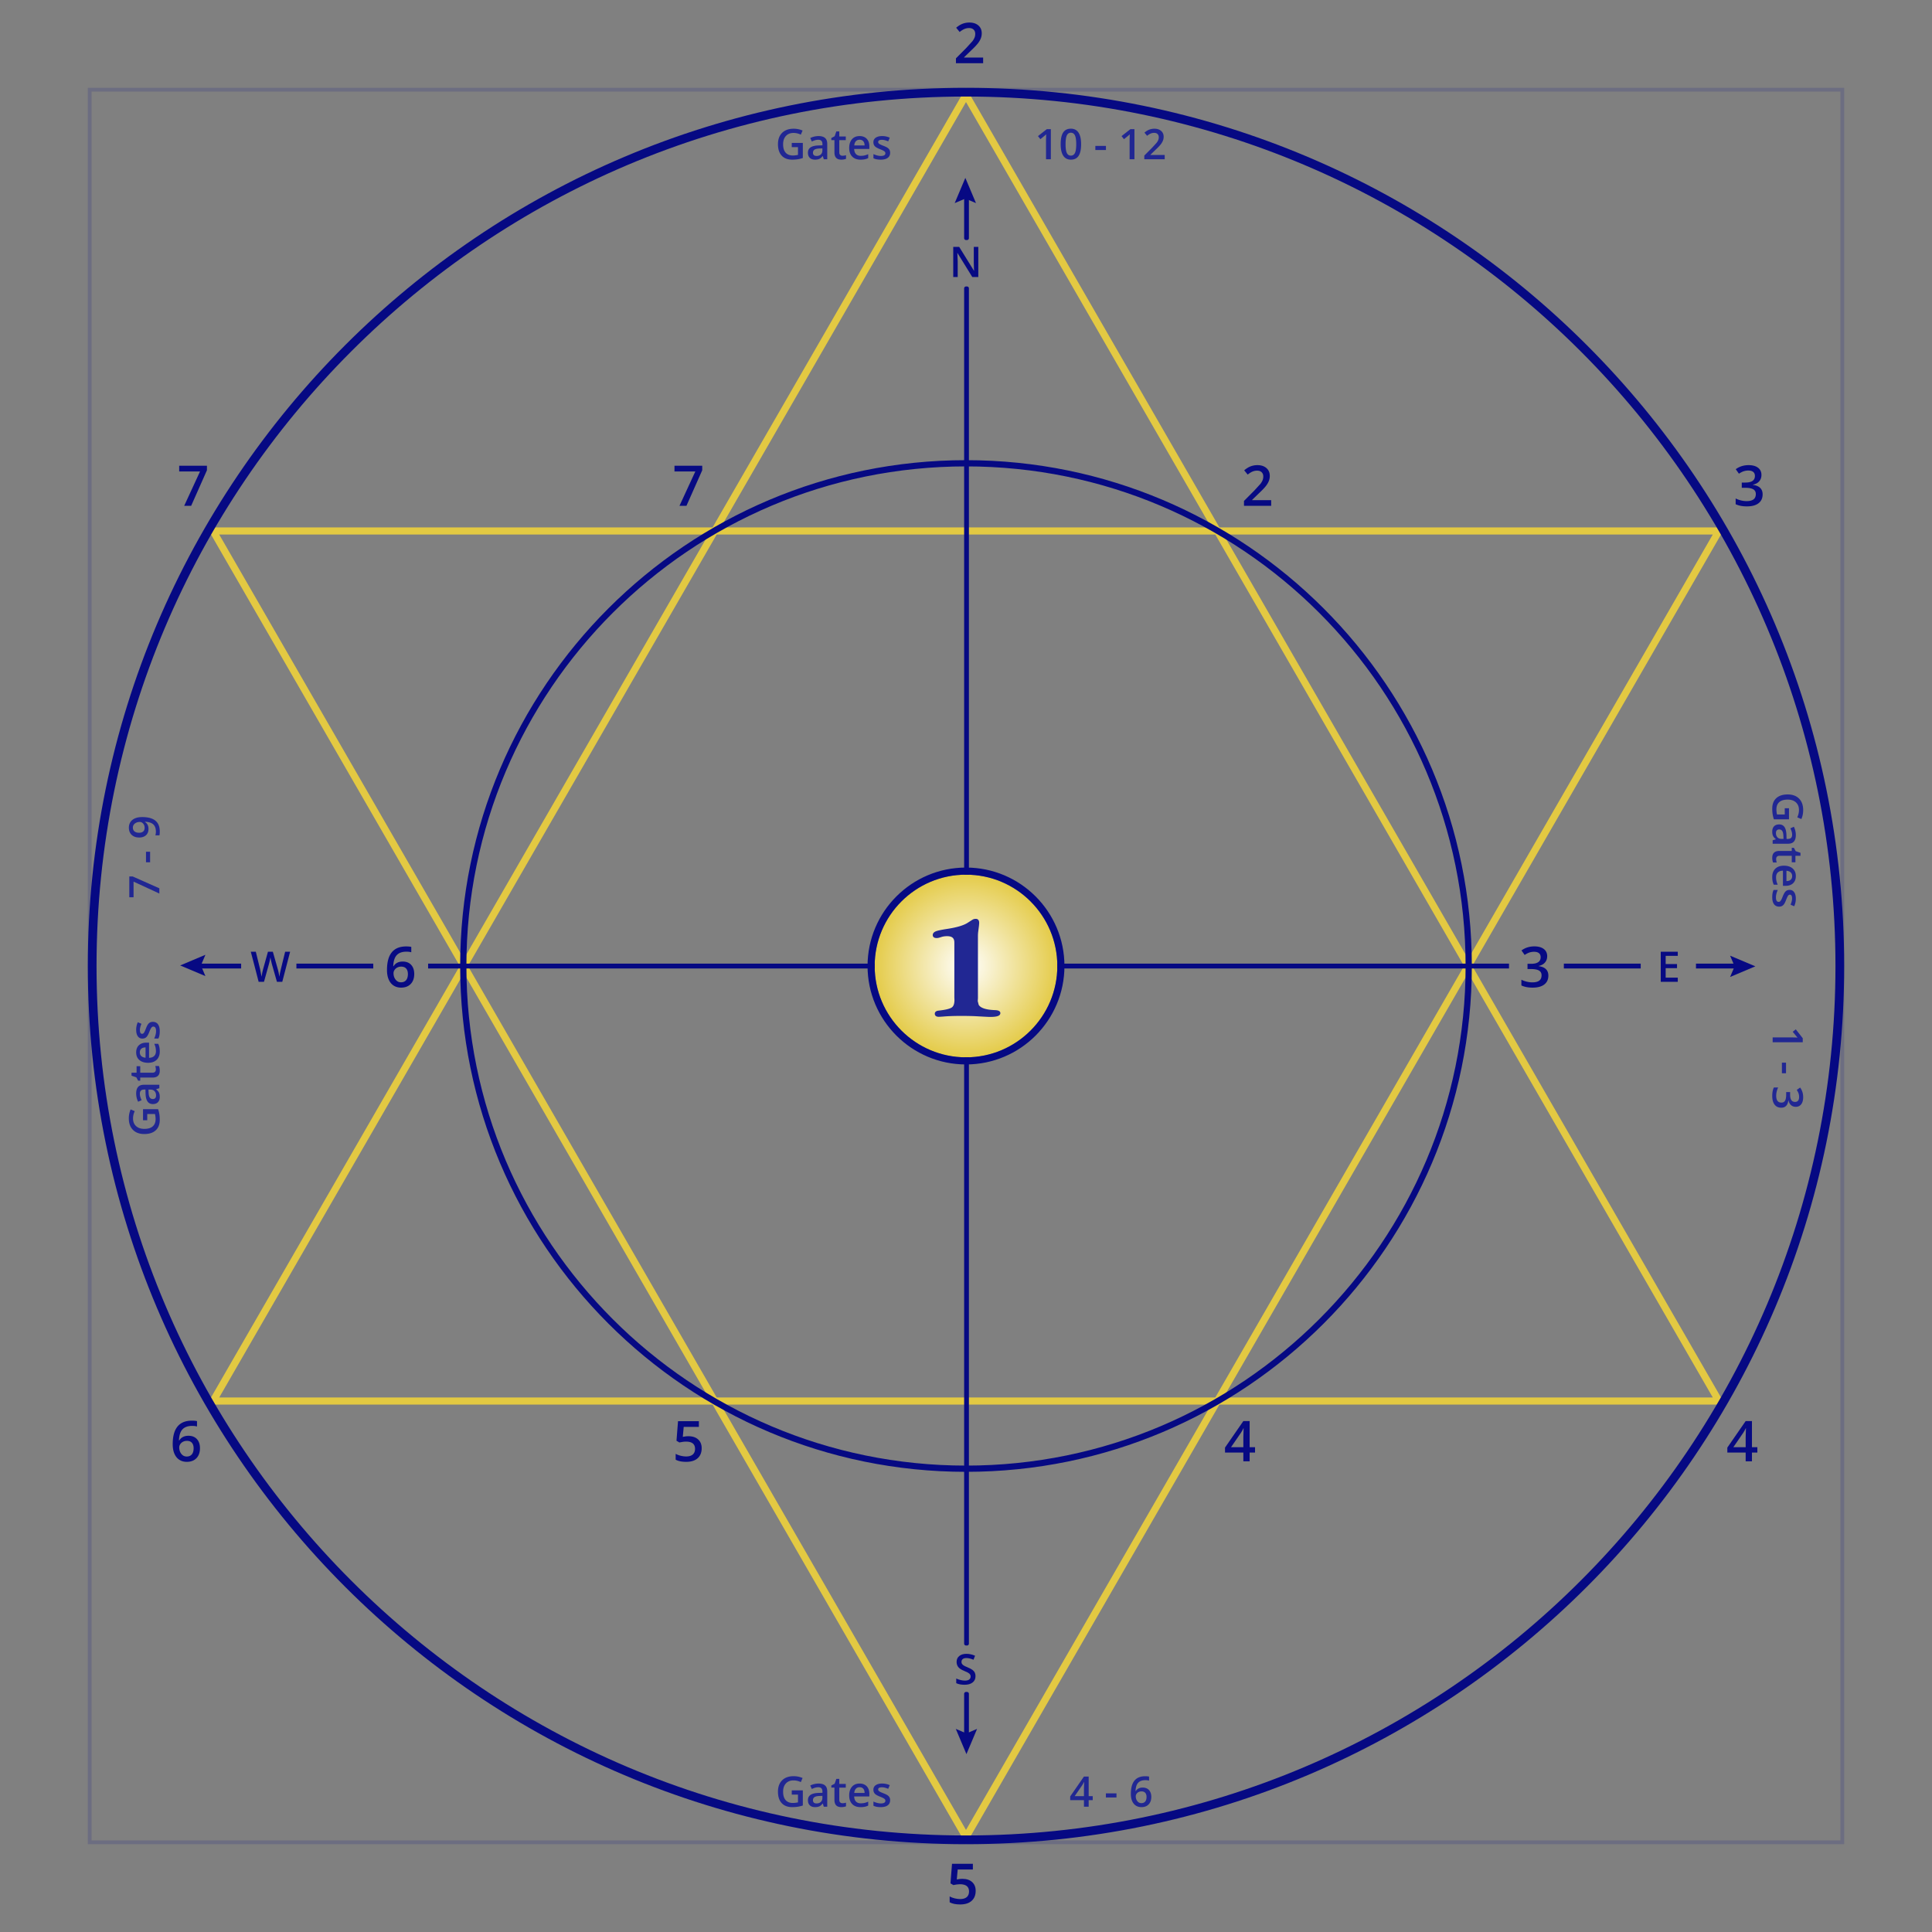 <svg xmlns="http://www.w3.org/2000/svg" xmlns:xlink="http://www.w3.org/1999/xlink" width="100%" height="100%" viewBox="0 0 1550 1550" fill-rule="evenodd" stroke-linecap="round" stroke-linejoin="round" stroke-miterlimit="1.5" xmlns:v="https://vecta.io/nano"><rect x="0" y="0" width="1550" height="1550" fill="#808080" stroke="none"/><style><![CDATA[.B{fill-rule:nonzero}.C{fill:#060983}.D{fill:#070983}]]></style><g fill="#e3c942"><path d="M775 1479.55L165.986 423.12h1218.03L775.002 1479.55zm0-11.428l-599.135-1039.3h1198.27L775 1468.122h0z"/><path d="M775 70.454l-609.014 1056.43h1218.03L775.002 70.454zm0 11.429l599.135 1039.3H175.865L775 81.883h0z"/></g><g class="C"><path d="M775 70.455c388.849 0 704.545 315.696 704.545 704.545S1163.849 1479.545 775 1479.545 70.454 1163.849 70.454 775 386.151 70.455 775 70.455zm0 7c384.986 0 697.545 312.559 697.545 697.545S1159.986 1472.545 775 1472.545 77.454 1159.986 77.454 775 390.014 77.455 775 77.455z"/><path d="M1479.55 70.454H70.46v1409.09h1409.09V70.454zm-3 3v1403.09H73.46V73.454h1403.09z" fill-opacity=".16"/></g><path d="M775.832 191.077H775V155.5h.832v35.577zm0 40.25V711.5H775V231.327h.832zm0 1127.573H775v35.577h.832V1358.9zm0-40.25V838.477H775v480.173h.832z" fill="none" stroke="#060983" stroke-width="3"/><path d="M783.013 162.95l-8.543-3.627-8.544 3.627 8.544-20.246 8.543 20.246zm-16.208 1224.1l8.544 3.627 8.543-3.627-8.543 20.246-8.544-20.246z" class="D"/><path d="M343.466 773.095h362.373V777H343.466v-3.905zM237.8 777h61.666v-3.905H237.8V777zm-44.334-3.905V777H158.8v-3.905h34.666z" class="C"/><path d="M164.8 766.012l-3.627 8.544 3.627 8.543-20.247-8.543 20.247-8.544z" class="D"/><path d="M1210.64 773.095H848.268V777h362.372v-3.905zM1316.307 777h-61.667v-3.905h61.667V777zm44.333-3.905V777h34.667v-3.905h-34.667z" class="C"/><path d="M1388.02 783.806l3.628-8.544-3.628-8.543 20.247 8.543-20.247 8.544z" class="D"/><path d="M782.629 1344.76c0 2.146-.776 3.831-2.329 5.053s-3.693 1.832-6.423 1.832-4.965-.423-6.704-1.271v-3.732c1.101.517 2.27.925 3.509 1.222s2.391.446 3.459.446c1.563 0 2.717-.297 3.46-.892s1.114-1.392 1.114-2.394c0-.903-.341-1.668-1.024-2.295s-2.091-1.371-4.227-2.23c-2.202-.891-3.754-1.91-4.656-3.055s-1.355-2.52-1.355-4.128c0-2.014.716-3.6 2.147-4.755s3.352-1.734 5.763-1.734c2.312 0 4.613.506 6.902 1.519l-1.255 3.22c-2.146-.903-4.062-1.354-5.746-1.354-1.277 0-2.246.278-2.906.834s-.991 1.291-.991 2.204c0 .628.132 1.164.396 1.61s.699.867 1.305 1.263 1.695.92 3.269 1.569c1.773.738 3.072 1.426 3.897 2.064s1.431 1.36 1.817 2.163.578 1.751.578 2.841zm2.245-1122.533h-4.838l-11.872-19.237h-.133l.083 1.073.231 5.615v12.549h-3.583v-24.141h4.789l11.839 19.138h.099l-.132-2.766-.099-3.724v-12.648h3.616v24.141zM226.47 787.682h-4.293l-4.095-14.399-.661-2.717-.479-2.468-.536 2.741-.62 2.51-3.996 14.333h-4.293l-3.121-12.088-3.17-12.054h4.029l3.451 14.069 1.156 5.978.545-3.138.66-2.807 3.93-14.102h3.914l4.029 14.168c.385 1.31.792 3.27 1.222 5.879.165-1.575.561-3.578 1.189-6.011l3.434-14.036h3.996l-6.291 24.142zm1119.57 0h-13.656V763.54h13.656v3.336h-9.709v6.572h9.098v3.302h-9.098v7.58h9.709v3.352z" fill="#070a83" class="B"/><g fill="#212793" class="B"><path d="M635.204 114.663h8.884v12.12c-1.454.474-2.849.809-4.186 1.008s-2.783.297-4.335.297c-3.655 0-6.473-1.082-8.455-3.245s-2.972-5.215-2.972-9.156c0-3.886 1.118-6.927 3.352-9.124s5.312-3.294 9.231-3.294c2.521 0 4.91.485 7.166 1.453l-1.387 3.286c-1.959-.902-3.919-1.354-5.878-1.354-2.576 0-4.613.809-6.11 2.428s-2.246 3.831-2.246 6.638c0 2.95.675 5.193 2.023 6.729s3.289 2.303 5.821 2.303c1.277 0 2.642-.159 4.095-.479v-6.225h-5.003v-3.385zm25.694 13.095l-.777-2.543h-.132c-.88 1.111-1.766 1.868-2.658 2.27s-2.037.603-3.435.603c-1.794 0-3.195-.485-4.202-1.453s-1.511-2.34-1.511-4.112c0-1.882.699-3.303 2.097-4.26s3.528-1.481 6.39-1.569l3.154-.099v-.974c0-1.167-.272-2.04-.817-2.618s-1.39-.867-2.535-.867c-.936 0-1.833.138-2.691.413a20.27 20.27 0 0 0-2.477.975l-1.255-2.775c.99-.517 2.075-.911 3.253-1.18s2.289-.405 3.335-.405c2.323 0 4.076.507 5.26 1.519s1.775 2.604 1.775 4.773v12.302h-2.774zm-5.78-2.642c1.409 0 2.54-.394 3.393-1.181s1.28-1.891 1.28-3.311v-1.585l-2.345.099c-1.827.066-3.156.371-3.987.916s-1.247 1.379-1.247 2.502c0 .815.242 1.445.726 1.891s1.211.669 2.18.669zm20.773-.166c.947 0 1.894-.148 2.84-.445v2.922c-.429.187-.982.344-1.659.471a11.4 11.4 0 0 1-2.106.19c-3.676 0-5.515-1.938-5.515-5.813v-9.841h-2.493v-1.718l2.675-1.42 1.321-3.864h2.394v4.062h5.202v2.94h-5.202v9.775c0 .936.234 1.627.702 2.073s1.082.668 1.841.668zm14.465 3.138c-2.84 0-5.061-.829-6.663-2.485s-2.402-3.939-2.402-6.845c0-2.983.743-5.328 2.229-7.034s3.528-2.56 6.126-2.56c2.411 0 4.316.732 5.714 2.196s2.097 3.479 2.097 6.044v2.097h-12.17c.055 1.773.534 3.135 1.437 4.087s2.174 1.428 3.814 1.428c1.079 0 2.083-.101 3.014-.305s1.929-.542 2.997-1.016v3.154c-.947.452-1.905.771-2.874.958s-2.075.281-3.319.281zm-.71-15.985c-1.233 0-2.221.391-2.964 1.173s-1.186 1.921-1.329 3.418h8.289c-.022-1.508-.385-2.65-1.089-3.426s-1.674-1.165-2.907-1.165zm24.489 10.453c0 1.783-.65 3.151-1.949 4.103s-3.159 1.429-5.581 1.429c-2.433 0-4.387-.369-5.862-1.107v-3.352c2.147.991 4.145 1.487 5.994 1.487 2.389 0 3.583-.722 3.583-2.164 0-.462-.132-.847-.396-1.156s-.699-.627-1.305-.957-1.447-.705-2.526-1.123c-2.103-.815-3.525-1.629-4.269-2.444s-1.114-1.871-1.114-3.17c0-1.564.63-2.777 1.891-3.642s2.975-1.296 5.143-1.296c2.147 0 4.178.435 6.094 1.305l-1.255 2.922c-1.971-.814-3.628-1.221-4.971-1.221-2.047 0-3.071.583-3.071 1.75 0 .572.267 1.057.801 1.453s1.698.941 3.492 1.635c1.508.583 2.604 1.117 3.286 1.602s1.189 1.043 1.519 1.676.496 1.389.496 2.27zm721.125 525.88v8.884h-12.12a25.74 25.74 0 0 1-1.007-4.186c-.198-1.338-.298-2.783-.298-4.335 0-3.655 1.082-6.473 3.245-8.454s5.215-2.973 9.157-2.973c3.886 0 6.927 1.118 9.123 3.352s3.294 5.312 3.294 9.231c0 2.521-.484 4.91-1.453 7.167l-3.286-1.387c.903-1.96 1.354-3.919 1.354-5.879 0-2.576-.809-4.613-2.427-6.11s-3.831-2.245-6.638-2.245c-2.951 0-5.194.674-6.729 2.022s-2.304 3.289-2.304 5.821c0 1.277.16 2.642.479 4.095h6.225v-5.003h3.385zm-13.1 25.694l2.543-.776v-.132c-1.112-.881-1.869-1.767-2.271-2.659s-.603-2.037-.603-3.435c0-1.794.485-3.195 1.454-4.202s2.339-1.511 4.111-1.511c1.883 0 3.303.699 4.261 2.097s1.48 3.528 1.568 6.391l.099 3.154h.975c1.166 0 2.039-.273 2.617-.818s.867-1.39.867-2.535c0-.935-.138-1.833-.413-2.691a20.33 20.33 0 0 0-.974-2.477l2.774-1.255c.517.991.911 2.075 1.181 3.253s.404 2.29.404 3.336c0 2.322-.506 4.075-1.519 5.259s-2.604 1.775-4.772 1.775h-12.302v-2.774zm2.642-5.78c0 1.409.393 2.541 1.18 3.394s1.891 1.279 3.311 1.279h1.585l-.099-2.344c-.066-1.828-.371-3.157-.916-3.988s-1.379-1.247-2.502-1.247c-.814 0-1.445.242-1.89.727s-.669 1.211-.669 2.179zm.168 20.773c0 .947.148 1.894.446 2.841h-2.923c-.187-.43-.344-.983-.471-1.66a11.4 11.4 0 0 1-.19-2.105c0-3.677 1.938-5.516 5.813-5.516h9.842v-2.493h1.717l1.42 2.675 3.864 1.321v2.394h-4.062v5.202h-2.939v-5.202h-9.776c-.936 0-1.627.234-2.072.702s-.669 1.082-.669 1.841zm-3.14 14.466c0-2.841.829-5.062 2.486-6.663s3.938-2.403 6.844-2.403c2.983 0 5.328.743 7.035 2.229s2.559 3.529 2.559 6.127c0 2.41-.732 4.315-2.196 5.713s-3.479 2.097-6.044 2.097h-2.097v-12.17c-1.772.055-3.135.534-4.087 1.437s-1.428 2.174-1.428 3.814c0 1.079.102 2.084.305 3.014s.542 1.929 1.016 2.997h-3.154c-.451-.947-.771-1.905-.958-2.873s-.281-2.075-.281-3.319zm15.985-.71c0-1.233-.391-2.221-1.173-2.964s-1.921-1.187-3.418-1.33v8.29c1.508-.022 2.651-.386 3.427-1.09s1.164-1.673 1.164-2.906zm-10.455 24.488c-1.783 0-3.151-.65-4.103-1.949s-1.429-3.159-1.429-5.581c0-2.433.369-4.387 1.107-5.862h3.352c-.991 2.147-1.486 4.145-1.486 5.994 0 2.389.721 3.584 2.163 3.584.462 0 .848-.133 1.156-.397s.627-.699.958-1.304.704-1.448 1.122-2.527c.815-2.102 1.63-3.525 2.444-4.268s1.872-1.115 3.171-1.115c1.563 0 2.777.63 3.641 1.891s1.296 2.975 1.296 5.144a14.58 14.58 0 0 1-1.304 6.093l-2.923-1.255c.814-1.971 1.222-3.628 1.222-4.971 0-2.047-.584-3.071-1.751-3.071-.572 0-1.056.267-1.453.801s-.941 1.698-1.634 3.492c-.584 1.509-1.118 2.604-1.602 3.286s-1.043 1.189-1.676 1.52-1.39.495-2.271.495zM114.744 898.746v-8.884h12.12c.473 1.453.809 2.848 1.007 4.186s.298 2.782.298 4.335c0 3.654-1.082 6.473-3.245 8.454s-5.215 2.972-9.157 2.972c-3.886 0-6.927-1.117-9.123-3.352s-3.294-5.311-3.294-9.23c0-2.521.484-4.91 1.453-7.167l3.286 1.387c-.903 1.96-1.354 3.919-1.354 5.879 0 2.576.809 4.612 2.427 6.109s3.831 2.246 6.638 2.246c2.951 0 5.194-.674 6.729-2.023s2.304-3.288 2.304-5.82c0-1.277-.16-2.642-.479-4.096h-6.225v5.004h-3.385z"/><path d="M127.838 873.052l-2.543.776v.132c1.112.881 1.869 1.767 2.271 2.659s.603 2.036.603 3.434c0 1.795-.485 3.196-1.454 4.203s-2.339 1.511-4.111 1.511c-1.883 0-3.303-.699-4.261-2.097s-1.48-3.529-1.568-6.391l-.099-3.154h-.975c-1.166 0-2.039.273-2.617.818s-.867 1.39-.867 2.534c0 .936.138 1.833.413 2.692a20.33 20.33 0 0 0 .974 2.477l-2.774 1.255c-.517-.991-.911-2.075-1.181-3.253s-.404-2.29-.404-3.336c0-2.323.506-4.076 1.519-5.259s2.604-1.775 4.772-1.775h12.302v2.774zm-2.642 5.779c0-1.409-.393-2.54-1.18-3.393s-1.891-1.28-3.311-1.28h-1.585l.099 2.345c.066 1.828.371 3.157.916 3.988s1.379 1.247 2.502 1.247c.814 0 1.445-.242 1.89-.727s.669-1.211.669-2.18zm-.165-20.773c0-.946-.148-1.893-.446-2.84h2.923c.187.43.344.983.471 1.66a11.4 11.4 0 0 1 .19 2.105c0 3.677-1.938 5.515-5.813 5.515h-9.842v2.494h-1.717l-1.42-2.675-3.864-1.321v-2.395h4.062V855.4h2.939v5.201h9.776c.936 0 1.627-.234 2.072-.701s.669-1.082.669-1.842zm3.138-14.465c0 2.84-.829 5.061-2.486 6.663s-3.938 2.403-6.844 2.403c-2.983 0-5.328-.743-7.035-2.23s-2.559-3.528-2.559-6.126c0-2.411.732-4.315 2.196-5.713s3.479-2.097 6.044-2.097h2.097v12.17c1.772-.055 3.135-.534 4.087-1.437s1.428-2.174 1.428-3.814c0-1.079-.102-2.084-.305-3.014s-.542-1.929-1.016-2.997h3.154c.451.947.771 1.904.958 2.873s.281 2.075.281 3.319zm-15.985.71c0 1.233.391 2.221 1.173 2.964s1.921 1.186 3.418 1.33v-8.29c-1.508.022-2.651.385-3.427 1.09s-1.164 1.673-1.164 2.906zm10.453-24.488c1.783 0 3.151.649 4.103 1.948s1.429 3.16 1.429 5.582c0 2.433-.369 4.387-1.107 5.862h-3.352c.991-2.147 1.486-4.145 1.486-5.994 0-2.389-.721-3.584-2.163-3.584-.462 0-.848.132-1.156.397s-.627.699-.958 1.304-.704 1.448-1.122 2.527c-.815 2.102-1.63 3.525-2.444 4.268s-1.872 1.115-3.171 1.115c-1.563 0-2.777-.631-3.641-1.891s-1.296-2.975-1.296-5.144a14.58 14.58 0 0 1 1.304-6.093l2.923 1.255c-.814 1.971-1.222 3.627-1.222 4.97 0 2.048.584 3.072 1.751 3.072.572 0 1.056-.267 1.453-.801s.941-1.698 1.634-3.493c.584-1.508 1.118-2.603 1.602-3.286s1.043-1.189 1.676-1.519 1.39-.495 2.271-.495zm5.201-102.957l-20.69-9.545v12.55h-3.418v-16.695h2.708l21.4 9.495v4.195zm-7.414-25.05h-3.302v-8.488h3.302v8.488zm-6.423-36.295c4.755 0 8.306.957 10.65 2.873s3.518 4.8 3.518 8.653c0 1.464-.089 2.515-.265 3.153h-3.253c.276-.979.413-1.965.413-2.955 0-2.62-.704-4.574-2.113-5.862s-3.622-1.993-6.639-2.114v.198c.991.65 1.707 1.434 2.147 2.353s.661 1.996.661 3.228c0 2.136-.666 3.815-1.998 5.037s-3.16 1.833-5.483 1.833c-2.521 0-4.527-.708-6.019-2.122s-2.237-3.344-2.237-5.788c0-1.717.418-3.214 1.255-4.491s2.05-2.263 3.641-2.956 3.498-1.04 5.722-1.04zm-7.398 8.421c0 1.343.437 2.372 1.313 3.088s2.105 1.073 3.69 1.073c1.376 0 2.458-.333 3.245-.999s1.181-1.676 1.181-3.03c0-1.31-.391-2.411-1.173-3.302s-1.695-1.338-2.741-1.338c-.98 0-1.896.19-2.749.57s-1.528.911-2.023 1.593a3.89 3.89 0 0 0-.743 2.345zM1422.16 836.159v-3.881h15.588l4.425.132c-.264-.253-.556-.564-.875-.933l-3.038-3.707 2.46-1.948 5.581 7.1v3.237h-24.141zm7.42 16.397h3.302v8.488h-3.302v-8.488zm11.18 35.42c-1.53 0-2.804-.446-3.823-1.338s-1.703-2.146-2.055-3.765h-.133c-.242 1.938-.844 3.391-1.808 4.36s-2.243 1.453-3.839 1.453c-2.323 0-4.114-.82-5.375-2.46s-1.891-3.975-1.891-7.002c0-2.675.435-4.932 1.305-6.77h3.451c-.506 1.024-.897 2.108-1.172 3.253s-.413 2.246-.413 3.302c0 1.872.347 3.27 1.04 4.195s1.767 1.387 3.22 1.387c1.288 0 2.235-.512 2.84-1.536s.909-2.631.909-4.822v-2.097h3.154v2.13c0 3.853 1.332 5.78 3.996 5.78 1.034 0 1.833-.336 2.394-1.007s.842-1.663.842-2.973c0-.913-.129-1.794-.388-2.642s-.762-1.849-1.511-3.005l2.708-1.899c1.63 2.213 2.444 4.783 2.444 7.711 0 2.433-.523 4.332-1.569 5.697s-2.488 2.048-4.326 2.048zM843.078 127.758h-3.881V112.17l.132-4.426c-.253.264-.564.556-.933.875l-3.707 3.039-1.948-2.461 7.1-5.581h3.237v24.142zm24.273-12.071c0 4.194-.674 7.309-2.022 9.346s-3.41 3.055-6.184 3.055c-2.686 0-4.723-1.051-6.11-3.154s-2.081-5.185-2.081-9.247c0-4.261.675-7.401 2.023-9.421s3.404-3.03 6.168-3.03c2.697 0 4.739 1.057 6.126 3.171s2.08 5.207 2.08 9.28zm-12.467 0c0 3.291.339 5.642 1.016 7.051s1.758 2.113 3.245 2.113 2.573-.715 3.261-2.146 1.032-3.771 1.032-7.018c0-3.237-.344-5.579-1.032-7.026s-1.775-2.172-3.261-2.172-2.568.71-3.245 2.13-1.016 3.776-1.016 7.068zm23.894 1.354h8.488v3.303h-8.488zm31.358 10.717h-3.88V112.17l.132-4.426c-.254.264-.565.556-.933.875l-3.707 3.039-1.949-2.461 7.101-5.581h3.236v24.142zm24.274 0h-16.364v-2.94l6.225-6.258 3.658-4.004c.599-.787 1.037-1.528 1.312-2.221s.413-1.437.413-2.23c0-1.089-.327-1.948-.982-2.576s-1.561-.941-2.717-.941a7.25 7.25 0 0 0-2.683.512c-.864.341-1.863.958-2.997 1.85l-2.097-2.56c1.343-1.134 2.647-1.937 3.913-2.411s2.615-.71 4.046-.71c2.246 0 4.046.586 5.4 1.759s2.031 2.749 2.031 4.731a8.3 8.3 0 0 1-.587 3.104c-.39.98-.99 1.99-1.799 3.03s-2.155 2.447-4.038 4.219l-4.194 4.062v.165h11.46v3.419zM635.204 1436.39h8.884v12.121c-1.454.473-2.849.809-4.186 1.007s-2.783.297-4.335.297c-3.655 0-6.473-1.081-8.455-3.245s-2.972-5.215-2.972-9.156c0-3.886 1.118-6.927 3.352-9.123s5.312-3.295 9.231-3.295c2.521 0 4.91.485 7.166 1.454l-1.387 3.286c-1.959-.903-3.919-1.354-5.878-1.354-2.576 0-4.613.809-6.11 2.427s-2.246 3.831-2.246 6.638c0 2.95.675 5.193 2.023 6.729s3.289 2.304 5.821 2.304c1.277 0 2.642-.16 4.095-.479v-6.226h-5.003v-3.385zm25.694 13.1l-.777-2.543h-.132c-.88 1.112-1.766 1.869-2.658 2.27s-2.037.603-3.435.603c-1.794 0-3.195-.484-4.202-1.453s-1.511-2.339-1.511-4.112c0-1.882.699-3.302 2.097-4.26s3.528-1.481 6.39-1.569l3.154-.099v-.974c0-1.167-.272-2.039-.817-2.617s-1.39-.867-2.535-.867c-.936 0-1.833.137-2.691.413a20.49 20.49 0 0 0-2.477.974l-1.255-2.774a13.48 13.48 0 0 1 3.253-1.181c1.178-.27 2.289-.405 3.335-.405 2.323 0 4.076.507 5.26 1.52s1.775 2.603 1.775 4.772v12.302h-2.774zm-5.78-2.642c1.409 0 2.54-.394 3.393-1.181s1.28-1.891 1.28-3.311v-1.585l-2.345.099c-1.827.066-3.156.372-3.987.917s-1.247 1.378-1.247 2.501c0 .815.242 1.445.726 1.891s1.211.669 2.18.669zm20.773-.168c.947 0 1.894-.149 2.84-.446v2.923c-.429.187-.982.344-1.659.47a11.4 11.4 0 0 1-2.106.19c-3.676 0-5.515-1.937-5.515-5.812v-9.842h-2.493v-1.717l2.675-1.42 1.321-3.864h2.394v4.062h5.202v2.939h-5.202v9.776c0 .935.234 1.626.702 2.072s1.082.669 1.841.669zm14.465 3.14c-2.84 0-5.061-.828-6.663-2.485s-2.402-3.938-2.402-6.845c0-2.983.743-5.328 2.229-7.034s3.528-2.56 6.126-2.56c2.411 0 4.316.733 5.714 2.197s2.097 3.478 2.097 6.043v2.097h-12.17c.055 1.773.534 3.135 1.437 4.087s2.174 1.429 3.814 1.429c1.079 0 2.083-.102 3.014-.306s1.929-.542 2.997-1.015v3.154c-.947.451-1.905.77-2.874.957s-2.075.281-3.319.281zm-.71-15.984c-1.233 0-2.221.391-2.964 1.172s-1.186 1.921-1.329 3.418h8.289c-.022-1.508-.385-2.65-1.089-3.426s-1.674-1.164-2.907-1.164zm24.489 10.444c0 1.784-.65 3.152-1.949 4.104s-3.159 1.428-5.581 1.428c-2.433 0-4.387-.369-5.862-1.106v-3.352c2.147.99 4.145 1.486 5.994 1.486 2.389 0 3.583-.721 3.583-2.163 0-.463-.132-.848-.396-1.156s-.699-.628-1.305-.958-1.447-.705-2.526-1.123c-2.103-.815-3.525-1.629-4.269-2.444s-1.114-1.871-1.114-3.17c0-1.563.63-2.777 1.891-3.641s2.975-1.297 5.143-1.297c2.147 0 4.178.435 6.094 1.305l-1.255 2.923c-1.971-.815-3.628-1.222-4.971-1.222-2.047 0-3.071.583-3.071 1.75 0 .573.267 1.057.801 1.453s1.698.941 3.492 1.635c1.508.583 2.604 1.117 3.286 1.602s1.189 1.043 1.519 1.676.496 1.39.496 2.27zm162.53-.06h-3.253v5.268h-3.782v-5.268H858.6v-2.989l11.03-15.951h3.782V1441h3.253v3.22zm-7.035-3.22v-6.06l.165-5.301h-.132c-.308.727-.792 1.608-1.453 2.643l-5.994 8.718h7.414zm17.603-2.23h8.488v3.303h-8.488zm20.03.43c0-9.445 3.847-14.168 11.542-14.168 1.211 0 2.235.094 3.072.281v3.237c-.837-.243-1.806-.364-2.907-.364-2.587 0-4.53.694-5.829 2.081s-2.003 3.611-2.113 6.671h.198c.517-.892 1.244-1.582 2.18-2.072s2.036-.735 3.302-.735c2.191 0 3.897.671 5.119 2.015s1.833 3.164 1.833 5.465c0 2.532-.707 4.533-2.122 6.003s-3.344 2.204-5.788 2.204c-1.728 0-3.231-.415-4.508-1.247s-2.259-2.042-2.947-3.632-1.032-3.504-1.032-5.739zm8.421 7.415c1.332 0 2.359-.43 3.08-1.288s1.082-2.086 1.082-3.683c0-1.387-.339-2.477-1.016-3.269s-1.693-1.189-3.047-1.189c-.836 0-1.607.179-2.311.536s-1.261.848-1.668 1.47-.611 1.258-.611 1.907c0 1.553.421 2.86 1.263 3.922s1.918 1.594 3.228 1.594z"/></g><g fill="#070a83" class="B"><path d="M788.75 50.727h-21.819v-3.919l8.3-8.344 4.877-5.339c.8-1.05 1.383-2.037 1.75-2.962s.551-1.915.551-2.972c0-1.453-.437-2.598-1.31-3.435s-2.081-1.255-3.622-1.255c-1.233 0-2.426.228-3.578.683s-2.484 1.277-3.996 2.466l-2.796-3.413c1.791-1.512 3.53-2.583 5.218-3.214s3.486-.947 5.394-.947c2.994 0 5.394.782 7.2 2.345s2.708 3.666 2.708 6.308c0 1.453-.261 2.833-.782 4.139s-1.321 2.653-2.4 4.04-2.873 3.262-5.383 5.625l-5.592 5.417v.22h15.28v4.557zm452.52 716.391c0 2.04-.594 3.739-1.783 5.097s-2.863 2.271-5.02 2.741v.176c2.583.323 4.521 1.127 5.812 2.411s1.938 2.991 1.938 5.119c0 3.097-1.094 5.486-3.281 7.166s-5.299 2.521-9.335 2.521c-3.567 0-6.576-.579-9.027-1.739v-4.601c1.365.675 2.811 1.196 4.337 1.563s2.995.55 4.404.55c2.495 0 4.359-.462 5.592-1.387s1.849-2.356 1.849-4.293c0-1.718-.682-2.98-2.047-3.787s-3.508-1.211-6.429-1.211h-2.796v-4.205h2.84c5.137 0 7.706-1.776 7.706-5.328 0-1.38-.448-2.444-1.343-3.193s-2.216-1.123-3.963-1.123a12 12 0 0 0-3.523.518c-1.13.345-2.466 1.016-4.007 2.014l-2.532-3.611c2.95-2.172 6.378-3.258 10.282-3.258 3.244 0 5.776.697 7.596 2.091s2.73 3.318 2.73 5.769zm-930.797 11.074c0-12.593 5.13-18.89 15.39-18.89 1.615 0 2.98.125 4.095.374v4.315c-1.115-.322-2.407-.484-3.875-.484-3.449 0-6.04.925-7.772 2.774s-2.671 4.815-2.818 8.895h.264a7.08 7.08 0 0 1 2.907-2.763c1.247-.653 2.715-.98 4.403-.98 2.921 0 5.196.896 6.825 2.686s2.444 4.22 2.444 7.288c0 3.376-.943 6.044-2.829 8.003s-4.458 2.939-7.717 2.939c-2.304 0-4.308-.554-6.011-1.662s-3.012-2.723-3.93-4.844-1.376-4.671-1.376-7.651zm11.229 9.886c1.776 0 3.145-.572 4.106-1.717s1.442-2.782 1.442-4.91c0-1.849-.451-3.303-1.354-4.359s-2.256-1.586-4.062-1.586c-1.115 0-2.143.239-3.082.716s-1.681 1.13-2.224 1.959-.815 1.677-.815 2.543c0 2.07.562 3.813 1.685 5.229s2.557 2.125 4.304 2.125zm698.138-382.26h-21.819v-3.919l8.3-8.344 4.877-5.339c.8-1.05 1.383-2.037 1.75-2.962s.551-1.915.551-2.972c0-1.453-.437-2.598-1.31-3.435s-2.081-1.255-3.622-1.255c-1.233 0-2.426.228-3.578.683s-2.484 1.277-3.996 2.466l-2.796-3.413c1.791-1.512 3.53-2.583 5.218-3.214s3.486-.947 5.394-.947c2.994 0 5.394.782 7.2 2.345s2.708 3.666 2.708 6.308c0 1.453-.261 2.832-.782 4.139s-1.321 2.653-2.4 4.04-2.873 3.262-5.383 5.625l-5.592 5.416v.221h15.28v4.557zm393.33-24.791c0 2.04-.594 3.739-1.783 5.097s-2.863 2.271-5.02 2.741v.176c2.583.323 4.521 1.127 5.812 2.411s1.938 2.991 1.938 5.119c0 3.097-1.094 5.486-3.281 7.167s-5.299 2.521-9.335 2.521c-3.567 0-6.576-.58-9.027-1.74v-4.601c1.365.675 2.811 1.196 4.337 1.563s2.995.55 4.404.55c2.495 0 4.359-.462 5.592-1.387s1.85-2.356 1.85-4.293c0-1.717-.683-2.98-2.048-3.787s-3.508-1.211-6.429-1.211h-2.796v-4.205h2.84c5.137 0 7.706-1.776 7.706-5.328 0-1.38-.448-2.444-1.343-3.193s-2.216-1.123-3.963-1.123a12 12 0 0 0-3.523.518c-1.13.345-2.466 1.016-4.007 2.014l-2.532-3.611c2.95-2.172 6.378-3.258 10.282-3.258 3.244 0 5.776.697 7.596 2.092s2.73 3.317 2.73 5.768zm-868.039 24.791l12.726-27.587h-16.733v-4.558h22.259v3.611l-12.66 28.534h-5.592zm-397.364 0l12.726-27.587H143.76v-4.558h22.26v3.611l-12.66 28.534h-5.593zm404.63 746.442c3.244 0 5.812.859 7.706 2.576s2.84 4.059 2.84 7.024c0 3.434-1.075 6.117-3.226 8.047s-5.207 2.895-9.17 2.895c-3.596 0-6.421-.58-8.476-1.739v-4.69c1.189.675 2.554 1.196 4.095 1.563s2.972.551 4.293.551c2.334 0 4.11-.521 5.328-1.564s1.828-2.568 1.828-4.579c0-3.846-2.452-5.769-7.354-5.769-.69 0-1.541.07-2.554.21l-2.664.473-2.312-1.365 1.233-15.72h16.733v4.601h-12.175l-.727 7.97 1.883-.308c.741-.117 1.647-.176 2.719-.176zm-413.833 6.39c0-12.594 5.13-18.891 15.39-18.891 1.615 0 2.98.125 4.095.375v4.315c-1.115-.323-2.407-.484-3.875-.484-3.449 0-6.04.924-7.772 2.774s-2.671 4.814-2.818 8.895h.264a7.08 7.08 0 0 1 2.907-2.763c1.247-.654 2.715-.98 4.403-.98 2.921 0 5.196.895 6.825 2.686s2.444 4.22 2.444 7.288c0 3.375-.943 6.043-2.829 8.003s-4.458 2.939-7.717 2.939c-2.304 0-4.308-.554-6.011-1.662s-3.012-2.723-3.93-4.844-1.376-4.671-1.376-7.651zm11.229 9.886c1.776 0 3.145-.573 4.106-1.718s1.442-2.781 1.442-4.909c0-1.85-.451-3.303-1.354-4.36s-2.257-1.585-4.062-1.585c-1.115 0-2.143.238-3.082.716s-1.681 1.13-2.224 1.959-.815 1.677-.815 2.543c0 2.07.562 3.813 1.685 5.229s2.557 2.125 4.304 2.125z"/><use xlink:href="#B"/><use xlink:href="#B" x="403"/><path d="M772.215 1507.35c3.244 0 5.812.859 7.706 2.576s2.84 4.058 2.84 7.023c0 3.435-1.075 6.117-3.225 8.048s-5.208 2.895-9.171 2.895c-3.596 0-6.421-.58-8.476-1.739v-4.69c1.189.675 2.554 1.196 4.095 1.563s2.972.551 4.293.551c2.334 0 4.11-.522 5.328-1.564s1.828-2.568 1.828-4.579c0-3.846-2.451-5.769-7.354-5.769-.69 0-1.541.07-2.554.209l-2.664.474-2.312-1.365 1.233-15.72h16.733v4.601H768.34l-.727 7.97 1.883-.308c.741-.117 1.647-.176 2.719-.176z"/></g><circle cx="775" cy="775" r="73.273" fill="url(#A)"/><path d="M775 696.019c-43.591 0-78.981 35.39-78.981 78.981s35.39 78.981 78.981 78.981 78.981-35.39 78.981-78.981-35.39-78.981-78.981-78.981zm0 5.708c40.44 0 73.273 32.833 73.273 73.273S815.44 848.273 775 848.273 701.727 815.44 701.727 775 734.56 701.727 775 701.727zm0-332.545c223.977 0 405.818 181.841 405.818 405.818S998.977 1180.818 775 1180.818 369.182 998.977 369.182 775 551.023 369.182 775 369.182zm0 5c221.218 0 400.818 179.6 400.818 400.818S996.218 1175.818 775 1175.818 374.182 996.218 374.182 775 553.782 374.182 775 374.182z" class="C"/><path d="M783.576 751.332v49.491l-.165 2.426.825 3.233c1.596 3.003 6.22 4.64 13.871 4.909 2.312.079 3.468.549 3.468 1.411 0 1.371-2.399 2.057-7.195 2.057-1.048 0-4.576-.173-10.585-.52-3.143-.193-7.498-.289-13.067-.289-5.513 0-10.254.173-14.224.52-1.599.116-2.757.174-3.473.174-1.379 0-2.068-.492-2.068-1.474 0-.826.715-1.317 2.147-1.474 5.669-.615 9.357-1.519 11.063-2.711s2.56-3.462 2.56-6.807l-.083-2.193v-43.957c0-4.038-2.257-6.057-6.77-6.057-1.762 0-3.33.212-4.706.636l-2.064.636c-.606.154-1.156.231-1.652.231-1.431 0-2.146-.462-2.146-1.387 0-.938.689-1.661 2.069-2.17s4.193-1.095 8.442-1.76c7.945-1.195 13.6-2.871 16.966-5.028l3.89-2.486c.607-.385 1.352-.578 2.235-.578 1.102 0 1.652.732 1.652 2.195 0 .424-.055 1.174-.165 2.252l-.66 5.198a33.74 33.74 0 0 0-.165 3.522z" fill="#212793" stroke="#212793" stroke-width="2" stroke-miterlimit="2" class="B"/><defs><radialGradient id="A" cx="0" cy="0" r="1" gradientUnits="userSpaceOnUse" gradientTransform="matrix(-76.527,9.37189e-15,-9.37189e-15,-76.527,775,775)"><stop offset="0" stop-color="#fff"/><stop offset="1" stop-color="#e3c942"/></radialGradient><path id="B" d="M1006.89 1165.34h-4.338v7.024h-5.042v-7.024h-14.707v-3.985l14.707-21.268h5.042v20.96h4.338v4.293zm-9.38-4.293v-8.08l.22-7.068h-.176c-.411.969-1.057 2.143-1.937 3.523l-7.992 11.625h9.885z"/></defs></svg>